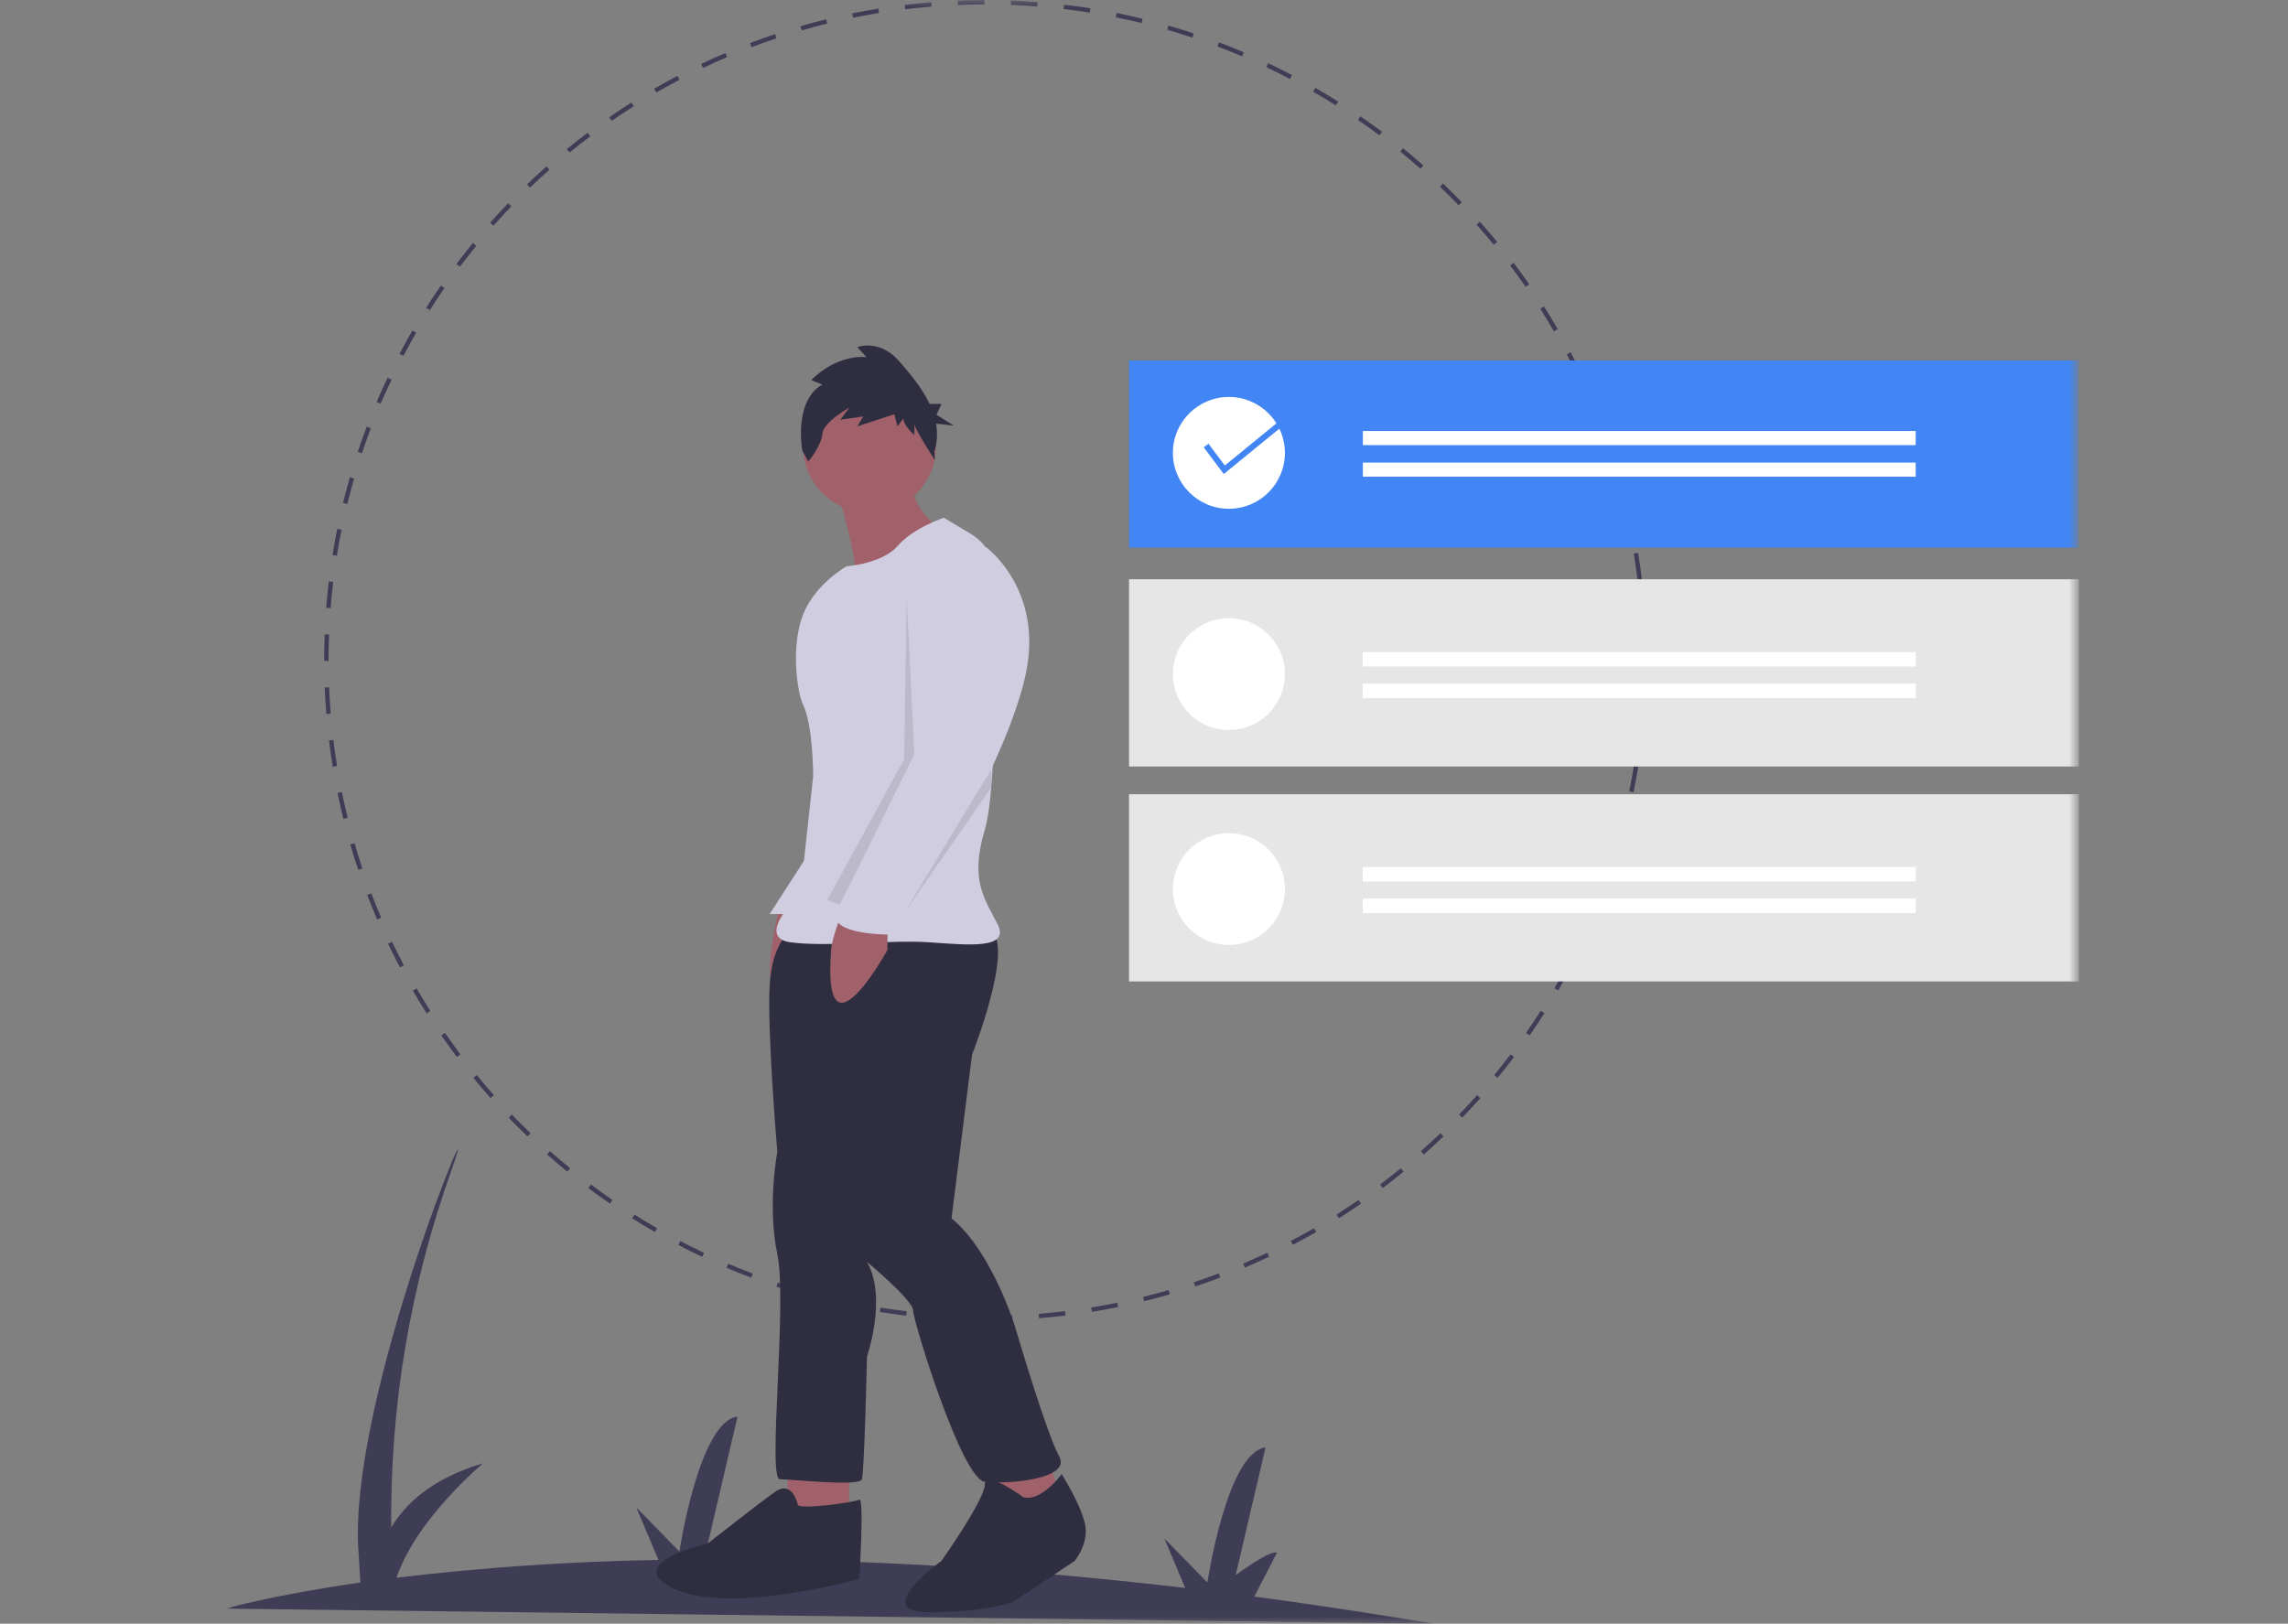 <?xml version="1.0" encoding="UTF-8"?>
<svg width="162px" height="115px" viewBox="0 0 162 115" version="1.1" xmlns="http://www.w3.org/2000/svg" xmlns:xlink="http://www.w3.org/1999/xlink">
    <rect x="0" y="0" width="162" height="115" fill="#808080" stroke="none"/>
    <!-- Generator: Sketch 59 (86127) - https://sketch.com -->
    <title>Artboard Copy 27</title>
    <desc>Created with Sketch.</desc>
    <defs>
        <rect id="path-1" x="0" y="0" width="131" height="115"></rect>
        <rect id="path-3" x="0" y="0" width="131" height="115"></rect>
    </defs>
    <g id="Artboard-Copy-27" stroke="none" stroke-width="1" fill="none" fill-rule="evenodd">
        <g id="05-Tile-3" transform="translate(16, 0)">
            <mask id="mask-2" fill="white">
                <use xlink:href="#path-1"></use>
            </mask>
            <g id="Rectangle"></g>
            <g id="Group" mask="url(#mask-2)">
                <path d="M85.524,115 C85.524,115 78.914,113.882 72.81,113.079 L74.418,109.965 C73.876,109.777 71.492,111.56 71.492,111.56 L73.604,102.519 C70.875,102.848 69.488,112.079 69.488,112.079 L66.44,108.958 L67.916,112.467 C55.461,111.002 44.705,110.459 35.658,110.44 L37.034,107.774 C36.492,107.586 34.109,109.37 34.109,109.37 L36.22,100.329 C33.492,100.657 32.105,109.888 32.105,109.888 L29.056,106.767 L30.619,110.484 C24.421,110.586 18.231,111.006 12.075,111.742 C13.468,107.589 18.199,103.639 18.199,103.639 C14.586,104.712 12.691,106.51 11.701,108.187 C11.612,99.618 13.039,91.102 15.915,83.028 C18.792,74.955 8.447,99.256 9.4,110.148 L9.514,112.082 C3.183,112.988 3.12163297e-06,113.93 3.12163297e-06,113.93 L85.524,115 Z" id="Path" fill="#3F3D56"></path>
                <path d="M51.814,0.04 L51.827,0.352 C52.447,0.326 53.077,0.313 53.699,0.312 L53.699,-1.66533454e-16 C53.072,0.001 52.438,0.015 51.814,0.04 Z M57.441,0.454 C56.822,0.406 56.193,0.369 55.572,0.346 L55.583,0.034 C56.209,0.058 56.842,0.095 57.465,0.143 L57.441,0.454 Z M48.056,0.345 L48.094,0.655 C48.711,0.58 49.338,0.516 49.957,0.466 L49.932,0.155 C49.308,0.206 48.677,0.27 48.056,0.345 Z M61.16,0.894 C60.546,0.796 59.922,0.709 59.305,0.636 L59.342,0.327 C59.963,0.4 60.591,0.487 61.209,0.586 L61.16,0.894 Z M44.336,0.951 L44.398,1.256 C45.006,1.132 45.626,1.018 46.24,0.918 L46.19,0.611 C45.571,0.711 44.948,0.826 44.336,0.951 Z M64.831,1.631 C64.228,1.485 63.613,1.348 63.003,1.225 L63.064,0.92 C63.679,1.043 64.298,1.181 64.905,1.329 L64.831,1.631 Z M40.676,1.855 L40.763,2.154 C41.359,1.981 41.968,1.817 42.572,1.668 L42.497,1.366 C41.889,1.516 41.276,1.68 40.676,1.855 Z M68.43,2.664 C67.84,2.468 67.238,2.282 66.641,2.111 L66.727,1.812 C67.329,1.984 67.935,2.171 68.528,2.368 L68.43,2.664 Z M37.102,3.052 L37.213,3.343 C37.793,3.122 38.386,2.91 38.976,2.713 L38.877,2.417 C38.283,2.616 37.686,2.829 37.102,3.052 Z M71.943,3.988 C71.369,3.744 70.783,3.51 70.2,3.29 L70.311,2.998 C70.897,3.22 71.487,3.456 72.065,3.701 L71.943,3.988 Z M33.645,4.53 L33.779,4.811 C34.338,4.545 34.911,4.286 35.481,4.042 L35.359,3.756 C34.784,4.002 34.208,4.262 33.645,4.53 Z M75.334,5.591 C74.783,5.302 74.218,5.021 73.655,4.755 L73.788,4.473 C74.355,4.741 74.924,5.024 75.479,5.315 L75.334,5.591 Z M30.317,6.283 L30.473,6.553 C31.009,6.242 31.56,5.938 32.109,5.648 L31.963,5.373 C31.41,5.664 30.856,5.97 30.317,6.283 Z M78.583,7.461 C78.056,7.129 77.516,6.804 76.977,6.493 L77.133,6.223 C77.676,6.536 78.219,6.863 78.749,7.198 L78.583,7.461 Z M27.138,8.298 L27.316,8.554 C27.827,8.201 28.352,7.853 28.875,7.522 L28.707,7.259 C28.181,7.592 27.653,7.942 27.138,8.298 Z M81.669,9.586 C81.171,9.213 80.659,8.845 80.147,8.493 L80.324,8.236 C80.839,8.591 81.355,8.961 81.856,9.337 L81.669,9.586 Z M24.13,10.563 L24.328,10.804 C24.809,10.411 25.304,10.022 25.8,9.65 L25.612,9.401 C25.113,9.776 24.615,10.167 24.13,10.563 Z M84.573,11.95 C84.107,11.538 83.626,11.131 83.145,10.739 L83.342,10.497 C83.826,10.892 84.31,11.302 84.78,11.716 L84.573,11.95 Z M21.312,13.062 L21.529,13.287 C21.976,12.857 22.439,12.43 22.904,12.017 L22.697,11.784 C22.229,12.199 21.763,12.629 21.312,13.062 Z M87.277,14.537 C86.845,14.09 86.399,13.645 85.951,13.217 L86.167,12.992 C86.618,13.423 87.067,13.87 87.502,14.321 L87.277,14.537 Z M18.703,15.779 L18.936,15.985 C19.348,15.521 19.775,15.058 20.206,14.61 L19.98,14.394 C19.547,14.845 19.117,15.311 18.703,15.779 Z M89.765,17.331 C89.371,16.851 88.962,16.373 88.549,15.91 L88.782,15.702 C89.198,16.169 89.61,16.651 90.006,17.134 L89.765,17.331 Z M16.318,18.697 L16.567,18.884 C16.941,18.388 17.33,17.892 17.723,17.411 L17.481,17.214 C17.085,17.698 16.694,18.197 16.318,18.697 Z M92.019,20.313 C91.665,19.804 91.296,19.295 90.922,18.8 L91.171,18.612 C91.548,19.11 91.919,19.623 92.276,20.136 L92.019,20.313 Z M14.174,21.798 L14.438,21.965 C14.771,21.439 15.118,20.914 15.472,20.403 L15.215,20.226 C14.859,20.74 14.509,21.269 14.174,21.798 Z M94.026,23.465 C93.714,22.928 93.387,22.392 93.055,21.869 L93.318,21.702 C93.653,22.228 93.982,22.768 94.296,23.308 L94.026,23.465 Z M12.286,25.063 L12.563,25.207 C12.852,24.657 13.156,24.105 13.468,23.567 L13.197,23.411 C12.884,23.953 12.577,24.509 12.286,25.063 Z M95.772,26.765 C95.504,26.206 95.222,25.645 94.933,25.098 L95.208,24.952 C95.5,25.504 95.784,26.068 96.053,26.631 L95.772,26.765 Z M10.668,28.471 L10.955,28.593 C11.199,28.021 11.458,27.446 11.725,26.884 L11.443,26.75 C11.174,27.316 10.913,27.895 10.668,28.471 Z M97.244,30.193 C97.022,29.613 96.786,29.032 96.543,28.464 L96.829,28.342 C97.075,28.913 97.312,29.498 97.536,30.082 L97.244,30.193 Z M9.331,32.001 L9.628,32.1 C9.824,31.51 10.035,30.916 10.256,30.333 L9.964,30.222 C9.742,30.809 9.529,31.408 9.331,32.001 Z M98.437,33.737 C98.263,33.142 98.074,32.542 97.876,31.953 L98.172,31.854 C98.372,32.446 98.562,33.051 98.736,33.65 L98.437,33.737 Z M8.288,35.619 L8.592,35.693 C8.739,35.09 8.901,34.482 9.073,33.886 L8.773,33.799 C8.6,34.4 8.437,35.012 8.288,35.619 Z M99.338,37.367 C99.212,36.758 99.073,36.144 98.924,35.543 L99.227,35.468 C99.377,36.073 99.517,36.691 99.643,37.304 L99.338,37.367 Z M7.543,39.309 L7.851,39.358 C7.949,38.745 8.061,38.126 8.184,37.518 L7.878,37.457 C7.754,38.069 7.642,38.692 7.543,39.309 Z M99.942,41.057 C99.867,40.442 99.778,39.819 99.677,39.206 L99.985,39.155 C100.086,39.773 100.176,40.4 100.252,41.019 L99.942,41.057 Z M7.097,43.047 L7.408,43.071 C7.457,42.451 7.519,41.825 7.592,41.21 L7.282,41.174 C7.209,41.793 7.146,42.423 7.097,43.047 Z M100.248,44.784 C100.222,44.165 100.183,43.537 100.132,42.917 L100.443,42.892 C100.494,43.516 100.533,44.148 100.559,44.771 L100.248,44.784 Z M6.952,46.808 L7.264,46.808 L7.264,46.756 C7.264,46.152 7.276,45.54 7.299,44.938 L6.987,44.926 C6.964,45.532 6.952,46.148 6.952,46.756 L6.952,46.808 Z M100.564,48.638 L100.252,48.626 C100.276,48.005 100.289,47.376 100.289,46.756 L100.289,46.653 L100.601,46.653 L100.601,46.756 C100.601,47.38 100.588,48.013 100.564,48.638 Z M6.991,48.69 C7.017,49.315 7.055,49.947 7.106,50.57 L7.417,50.544 C7.367,49.926 7.328,49.298 7.303,48.678 L6.991,48.69 Z M100.264,52.39 L99.954,52.353 C100.029,51.736 100.091,51.11 100.14,50.493 L100.452,50.517 C100.402,51.139 100.339,51.769 100.264,52.39 Z M7.295,52.442 C7.37,53.064 7.459,53.691 7.559,54.306 L7.867,54.256 C7.768,53.645 7.68,53.022 7.604,52.405 L7.295,52.442 Z M99.664,56.107 L99.358,56.045 C99.482,55.438 99.595,54.819 99.694,54.205 L100.002,54.255 C99.902,54.873 99.789,55.496 99.664,56.107 Z M7.899,56.158 C8.024,56.77 8.163,57.388 8.313,57.995 L8.616,57.92 C8.468,57.317 8.329,56.703 8.205,56.096 L7.899,56.158 Z M98.766,59.763 L98.466,59.676 C98.638,59.081 98.8,58.474 98.949,57.87 L99.252,57.944 C99.102,58.552 98.939,59.164 98.766,59.763 Z M8.802,59.813 C8.976,60.413 9.166,61.017 9.364,61.61 L9.66,61.511 C9.463,60.922 9.275,60.322 9.102,59.726 L8.802,59.813 Z M97.571,63.339 L97.279,63.228 C97.5,62.645 97.712,62.051 97.909,61.462 L98.205,61.561 C98.007,62.154 97.794,62.752 97.571,63.339 Z M9.999,63.383 C10.22,63.964 10.457,64.55 10.703,65.124 L10.99,65.001 C10.746,64.431 10.511,63.849 10.291,63.272 L9.999,63.383 Z M96.088,66.809 L95.806,66.675 C96.073,66.114 96.333,65.539 96.577,64.967 L96.864,65.089 C96.618,65.666 96.357,66.244 96.088,66.809 Z M11.477,66.835 C11.746,67.398 12.03,67.963 12.32,68.515 L12.597,68.37 C12.308,67.822 12.026,67.26 11.759,66.701 L11.477,66.835 Z M94.33,70.147 L94.06,69.99 C94.372,69.451 94.677,68.899 94.966,68.351 L95.242,68.496 C94.952,69.048 94.644,69.604 94.33,70.147 Z M13.231,70.16 C13.544,70.7 13.873,71.241 14.207,71.767 L14.471,71.6 C14.138,71.077 13.812,70.54 13.501,70.004 L13.231,70.16 Z M92.309,73.33 L92.052,73.152 C92.406,72.64 92.755,72.115 93.087,71.592 L93.351,71.758 C93.016,72.286 92.666,72.814 92.309,73.33 Z M15.248,73.335 C15.603,73.848 15.974,74.361 16.351,74.859 L16.6,74.672 C16.226,74.176 15.858,73.667 15.504,73.157 L15.248,73.335 Z M90.039,76.339 L89.797,76.142 C90.192,75.66 90.581,75.165 90.955,74.67 L91.204,74.857 C90.828,75.356 90.436,75.854 90.039,76.339 Z M17.514,76.339 C17.909,76.821 18.32,77.303 18.736,77.772 L18.97,77.565 C18.556,77.1 18.148,76.621 17.756,76.142 L17.514,76.339 Z M87.537,79.156 L87.312,78.939 C87.742,78.493 88.169,78.03 88.582,77.565 L88.816,77.772 C88.4,78.24 87.97,78.706 87.537,79.156 Z M20.015,79.154 C20.45,79.606 20.898,80.053 21.348,80.485 L21.565,80.26 C21.117,79.831 20.672,79.387 20.24,78.938 L20.015,79.154 Z M84.818,81.763 L84.611,81.529 C85.076,81.118 85.539,80.691 85.987,80.262 L86.203,80.487 C85.752,80.919 85.286,81.348 84.818,81.763 Z M22.735,81.762 C23.203,82.176 23.686,82.587 24.171,82.983 L24.368,82.741 C23.887,82.348 23.407,81.94 22.942,81.529 L22.735,81.762 Z M81.9,84.143 L81.712,83.894 C82.207,83.522 82.703,83.134 83.185,82.741 L83.382,82.982 C82.897,83.378 82.398,83.769 81.9,84.143 Z M25.655,84.145 C26.155,84.52 26.67,84.891 27.186,85.247 L27.363,84.991 C26.851,84.637 26.339,84.269 25.843,83.896 L25.655,84.145 Z M78.802,86.282 L78.635,86.018 C79.158,85.687 79.683,85.34 80.195,84.987 L80.372,85.244 C79.857,85.599 79.329,85.949 78.802,86.282 Z M28.76,86.287 C29.287,86.621 29.831,86.949 30.375,87.263 L30.531,86.994 C29.99,86.682 29.451,86.355 28.927,86.024 L28.76,86.287 Z M75.544,88.164 L75.398,87.888 C75.948,87.599 76.499,87.296 77.035,86.986 L77.192,87.256 C76.652,87.568 76.097,87.873 75.544,88.164 Z M32.028,88.174 C32.582,88.465 33.151,88.749 33.718,89.017 L33.851,88.736 C33.288,88.469 32.724,88.187 32.173,87.898 L32.028,88.174 Z M72.147,89.777 L72.024,89.49 C72.595,89.247 73.168,88.989 73.727,88.723 L73.861,89.005 C73.298,89.272 72.721,89.532 72.147,89.777 Z M35.441,89.792 C36.018,90.038 36.608,90.274 37.194,90.496 L37.305,90.204 C36.723,89.984 36.137,89.749 35.563,89.505 L35.441,89.792 Z M68.627,91.112 L68.528,90.816 C69.118,90.62 69.711,90.408 70.292,90.188 L70.403,90.479 C69.818,90.701 69.22,90.914 68.627,91.112 Z M38.975,91.129 C39.568,91.326 40.174,91.513 40.776,91.687 L40.862,91.387 C40.264,91.215 39.663,91.029 39.074,90.833 L38.975,91.129 Z M65.006,92.159 L64.932,91.857 C65.536,91.708 66.145,91.545 66.741,91.373 L66.827,91.673 C66.227,91.846 65.615,92.01 65.006,92.159 Z M42.598,92.172 C43.204,92.32 43.823,92.459 44.438,92.583 L44.5,92.277 C43.889,92.154 43.275,92.017 42.672,91.869 L42.598,92.172 Z M61.312,92.91 L61.262,92.603 C61.874,92.504 62.494,92.391 63.104,92.267 L63.167,92.572 C62.552,92.697 61.928,92.811 61.312,92.91 Z M46.293,92.919 C46.909,93.017 47.537,93.105 48.16,93.18 L48.197,92.87 C47.578,92.796 46.955,92.709 46.342,92.611 L46.293,92.919 Z M57.569,93.361 L57.545,93.051 C58.164,93.001 58.791,92.938 59.408,92.864 L59.445,93.174 C58.824,93.248 58.193,93.312 57.569,93.361 Z M50.036,93.366 C50.66,93.415 51.294,93.452 51.918,93.476 L51.93,93.165 C51.31,93.141 50.681,93.104 50.06,93.055 L50.036,93.366 Z M53.802,93.201 L53.802,93.512 C54.427,93.512 55.061,93.5 55.688,93.474 L55.675,93.163 C55.053,93.188 54.423,93.201 53.802,93.201 Z" id="Shape" fill="#3F3D56"></path>
                <path d="M39.129,64.47 C39.129,64.47 37.859,69.903 38.947,69.903 C40.036,69.903 42.212,67.367 42.212,67.367 L42.212,65.919 L39.129,64.47 Z" id="Path" fill="#A0616A"></path>
                <polygon id="Path" fill="#D0CDE1" points="41.759 59.67 38.494 64.741 40.852 64.741"></polygon>
                <rect id="Rectangle" fill="#A0616A" fill-rule="nonzero" x="39.764" y="103.862" width="4.353" height="3.622"></rect>
                <polygon id="Path" fill="#A0616A" points="53.73 103.319 54.637 107.485 59.171 106.398 58.083 102.776"></polygon>
                <path d="M40.126,65.828 C40.126,65.828 38.675,66.552 38.494,69.812 C38.312,73.073 39.038,81.585 39.038,81.585 C39.038,81.585 38.312,85.388 39.038,88.83 C39.764,92.271 38.312,104.768 39.219,104.768 C40.126,104.768 44.842,105.311 45.024,104.768 C45.205,104.224 45.386,96.074 45.386,96.074 C45.386,96.074 46.837,91.909 45.386,89.373 C45.386,89.373 48.651,92.09 48.651,92.814 C48.651,93.539 52.097,104.768 53.73,104.949 C55.362,105.13 59.897,104.768 58.99,103.138 C58.083,101.508 55.906,94.082 55.906,94.082 C55.906,94.082 54.274,88.649 51.372,86.294 L52.823,74.703 C52.823,74.703 55.906,66.915 54.093,65.828 C52.279,64.741 40.126,65.828 40.126,65.828 L40.126,65.828 Z" id="Path" fill="#2F2E41"></path>
                <ellipse id="Oval" fill="#A0616A" fill-rule="nonzero" cx="45.568" cy="31.597" rx="4.716" ry="4.709"></ellipse>
                <path d="M43.21,34.495 C43.21,34.495 45.024,40.472 44.479,41.196 C43.935,41.921 50.284,37.212 50.284,37.212 C50.284,37.212 47.926,35.582 48.833,33.227 L43.21,34.495 Z" id="Path" fill="#A0616A"></path>
                <path d="M50.828,36.668 C50.828,36.668 48.651,37.393 47.563,38.661 C46.475,39.928 43.935,40.11 43.935,40.11 C43.935,40.11 41.69,41.372 40.852,43.551 C39.958,45.873 40.477,49.142 40.852,49.89 C41.577,51.339 41.577,54.961 41.577,54.961 L40.67,63.292 C40.67,63.292 37.406,66.371 39.945,66.734 C42.484,67.096 47.019,66.552 49.739,66.734 C52.46,66.915 55.544,67.277 54.637,65.466 C53.73,63.655 52.641,62.387 53.73,58.764 C54.581,55.93 54.544,45.332 54.488,40.856 C54.472,39.607 53.809,38.454 52.736,37.811 L50.828,36.668 Z" id="Path" fill="#D0CDE1"></path>
                <path d="M43.754,64.379 C43.754,64.379 42.929,66.193 42.847,67.277 C42.212,75.699 46.837,67.277 46.837,67.277 L46.837,65.828 L43.754,64.379 Z" id="Path" fill="#A0616A"></path>
                <path d="M56.45,106.036 C56.45,106.036 53.73,104.043 53.73,105.13 C53.73,106.217 50.646,110.563 50.646,110.563 C50.646,110.563 45.568,114.186 49.739,114.186 C53.911,114.186 55.725,113.461 55.725,113.461 L60.078,110.563 C60.078,110.563 61.166,109.296 60.804,107.847 C60.441,106.398 59.171,104.406 59.171,104.406 C59.171,104.406 57.72,106.398 56.45,106.036 L56.45,106.036 Z" id="Path" fill="#2F2E41"></path>
                <path d="M40.489,106.579 C40.489,106.579 40.126,104.768 38.857,105.673 C37.587,106.579 34.141,109.296 34.141,109.296 C34.141,109.296 27.792,110.745 31.783,112.556 C35.773,114.367 44.842,111.831 44.842,111.831 C44.842,111.831 45.205,106.036 44.842,106.217 C44.479,106.398 40.67,106.941 40.489,106.579 L40.489,106.579 Z" id="Path" fill="#2F2E41"></path>
                <g opacity="0.1" transform="translate(42.523, 41.577)" fill="#000000" id="Path">
                    <polygon points="5.674 0.797 6.218 11.845 0.946 22.508 0.051 22.168 5.493 12.207"></polygon>
                </g>
                <path d="M52.46,39.023 L53.82,38.751 C53.82,38.751 57.902,41.74 56.632,47.716 C55.362,53.693 49.739,62.749 49.739,62.749 C49.739,62.749 48.47,64.379 48.107,64.741 C47.744,65.103 47.019,64.741 47.381,65.285 C47.744,65.828 46.837,66.19 46.837,66.19 C46.837,66.19 42.847,66.19 43.21,64.741 C43.573,63.292 49.739,52.969 49.739,52.969 L48.833,43.37 C48.833,43.37 48.107,38.661 52.46,39.023 L52.46,39.023 Z" id="Path" fill="#D0CDE1"></path>
                <g opacity="0.1" transform="translate(47.839, 53.962)" fill="#000000" id="Path">
                    <polygon points="6.344 1.814 6.344 0.547 0.177 10.689"></polygon>
                </g>
                <path d="M42.221,27.235 L41.442,26.923 C41.442,26.923 43.072,25.131 45.34,25.287 L44.702,24.586 C44.702,24.586 46.261,23.962 47.679,25.599 C48.424,26.459 49.286,27.47 49.823,28.609 L50.658,28.609 L50.31,29.375 L51.53,30.141 L50.278,30.003 C50.396,30.665 50.356,31.345 50.159,31.988 L50.193,32.593 C50.193,32.593 48.742,30.351 48.742,30.04 L48.742,30.819 C48.742,30.819 47.962,30.118 47.962,29.65 L47.537,30.196 L47.324,29.339 L44.702,30.196 L45.127,29.494 L43.497,29.728 L44.135,28.871 C44.135,28.871 42.292,29.884 42.221,30.741 C42.151,31.598 41.229,32.689 41.229,32.689 L40.804,31.91 C40.804,31.91 40.166,28.404 42.221,27.235 L42.221,27.235 Z" id="Path" fill="#2F2E41"></path>
                <rect id="Rectangle" fill="#4285F4" fill-rule="nonzero" x="63.941" y="25.531" width="67.252" height="13.259"></rect>
                <rect id="Rectangle" fill="#E6E6E6" fill-rule="nonzero" x="63.941" y="41.028" width="67.252" height="13.259"></rect>
                <ellipse id="Oval" fill="#FFFFFF" fill-rule="nonzero" cx="71.011" cy="32.074" rx="3.966" ry="3.96"></ellipse>
                <rect id="Rectangle" fill="#FFFFFF" fill-rule="nonzero" x="80.495" y="30.525" width="39.144" height="1"></rect>
                <rect id="Rectangle" fill="#FFFFFF" fill-rule="nonzero" x="80.495" y="32.763" width="39.144" height="1"></rect>
                <ellipse id="Oval" fill="#FFFFFF" fill-rule="nonzero" cx="71.011" cy="47.744" rx="3.966" ry="3.96"></ellipse>
                <rect id="Rectangle" fill="#FFFFFF" fill-rule="nonzero" x="80.495" y="46.194" width="39.144" height="1"></rect>
                <rect id="Rectangle" fill="#FFFFFF" fill-rule="nonzero" x="80.495" y="48.432" width="39.144" height="1"></rect>
                <rect id="Rectangle" fill="#FFFFFF" fill-rule="nonzero" x="80.495" y="46.194" width="39.144" height="1"></rect>
                <rect id="Rectangle" fill="#FFFFFF" fill-rule="nonzero" x="80.495" y="48.432" width="39.144" height="1"></rect>
                <rect id="Rectangle" fill="#E6E6E6" fill-rule="nonzero" x="63.941" y="56.252" width="67.252" height="13.259"></rect>
                <ellipse id="Oval" fill="#FFFFFF" fill-rule="nonzero" cx="71.011" cy="62.967" rx="3.966" ry="3.96"></ellipse>
                <rect id="Rectangle" fill="#FFFFFF" fill-rule="nonzero" x="80.495" y="61.418" width="39.144" height="1"></rect>
                <rect id="Rectangle" fill="#FFFFFF" fill-rule="nonzero" x="80.495" y="63.656" width="39.144" height="1"></rect>
                <rect id="Rectangle" fill="#FFFFFF" fill-rule="nonzero" x="80.495" y="61.418" width="39.144" height="1"></rect>
                <rect id="Rectangle" fill="#FFFFFF" fill-rule="nonzero" x="80.495" y="63.656" width="39.144" height="1"></rect>
                <polygon id="Path" fill="#4285F4" points="70.65 33.572 69.229 31.681 69.566 31.429 70.723 32.969 75.279 29.247 75.545 29.572"></polygon>
            </g>
            <mask id="mask-4" fill="white">
                <use xlink:href="#path-3"></use>
            </mask>
            <g id="rect-1"></g>
        </g>
    </g>
</svg>
